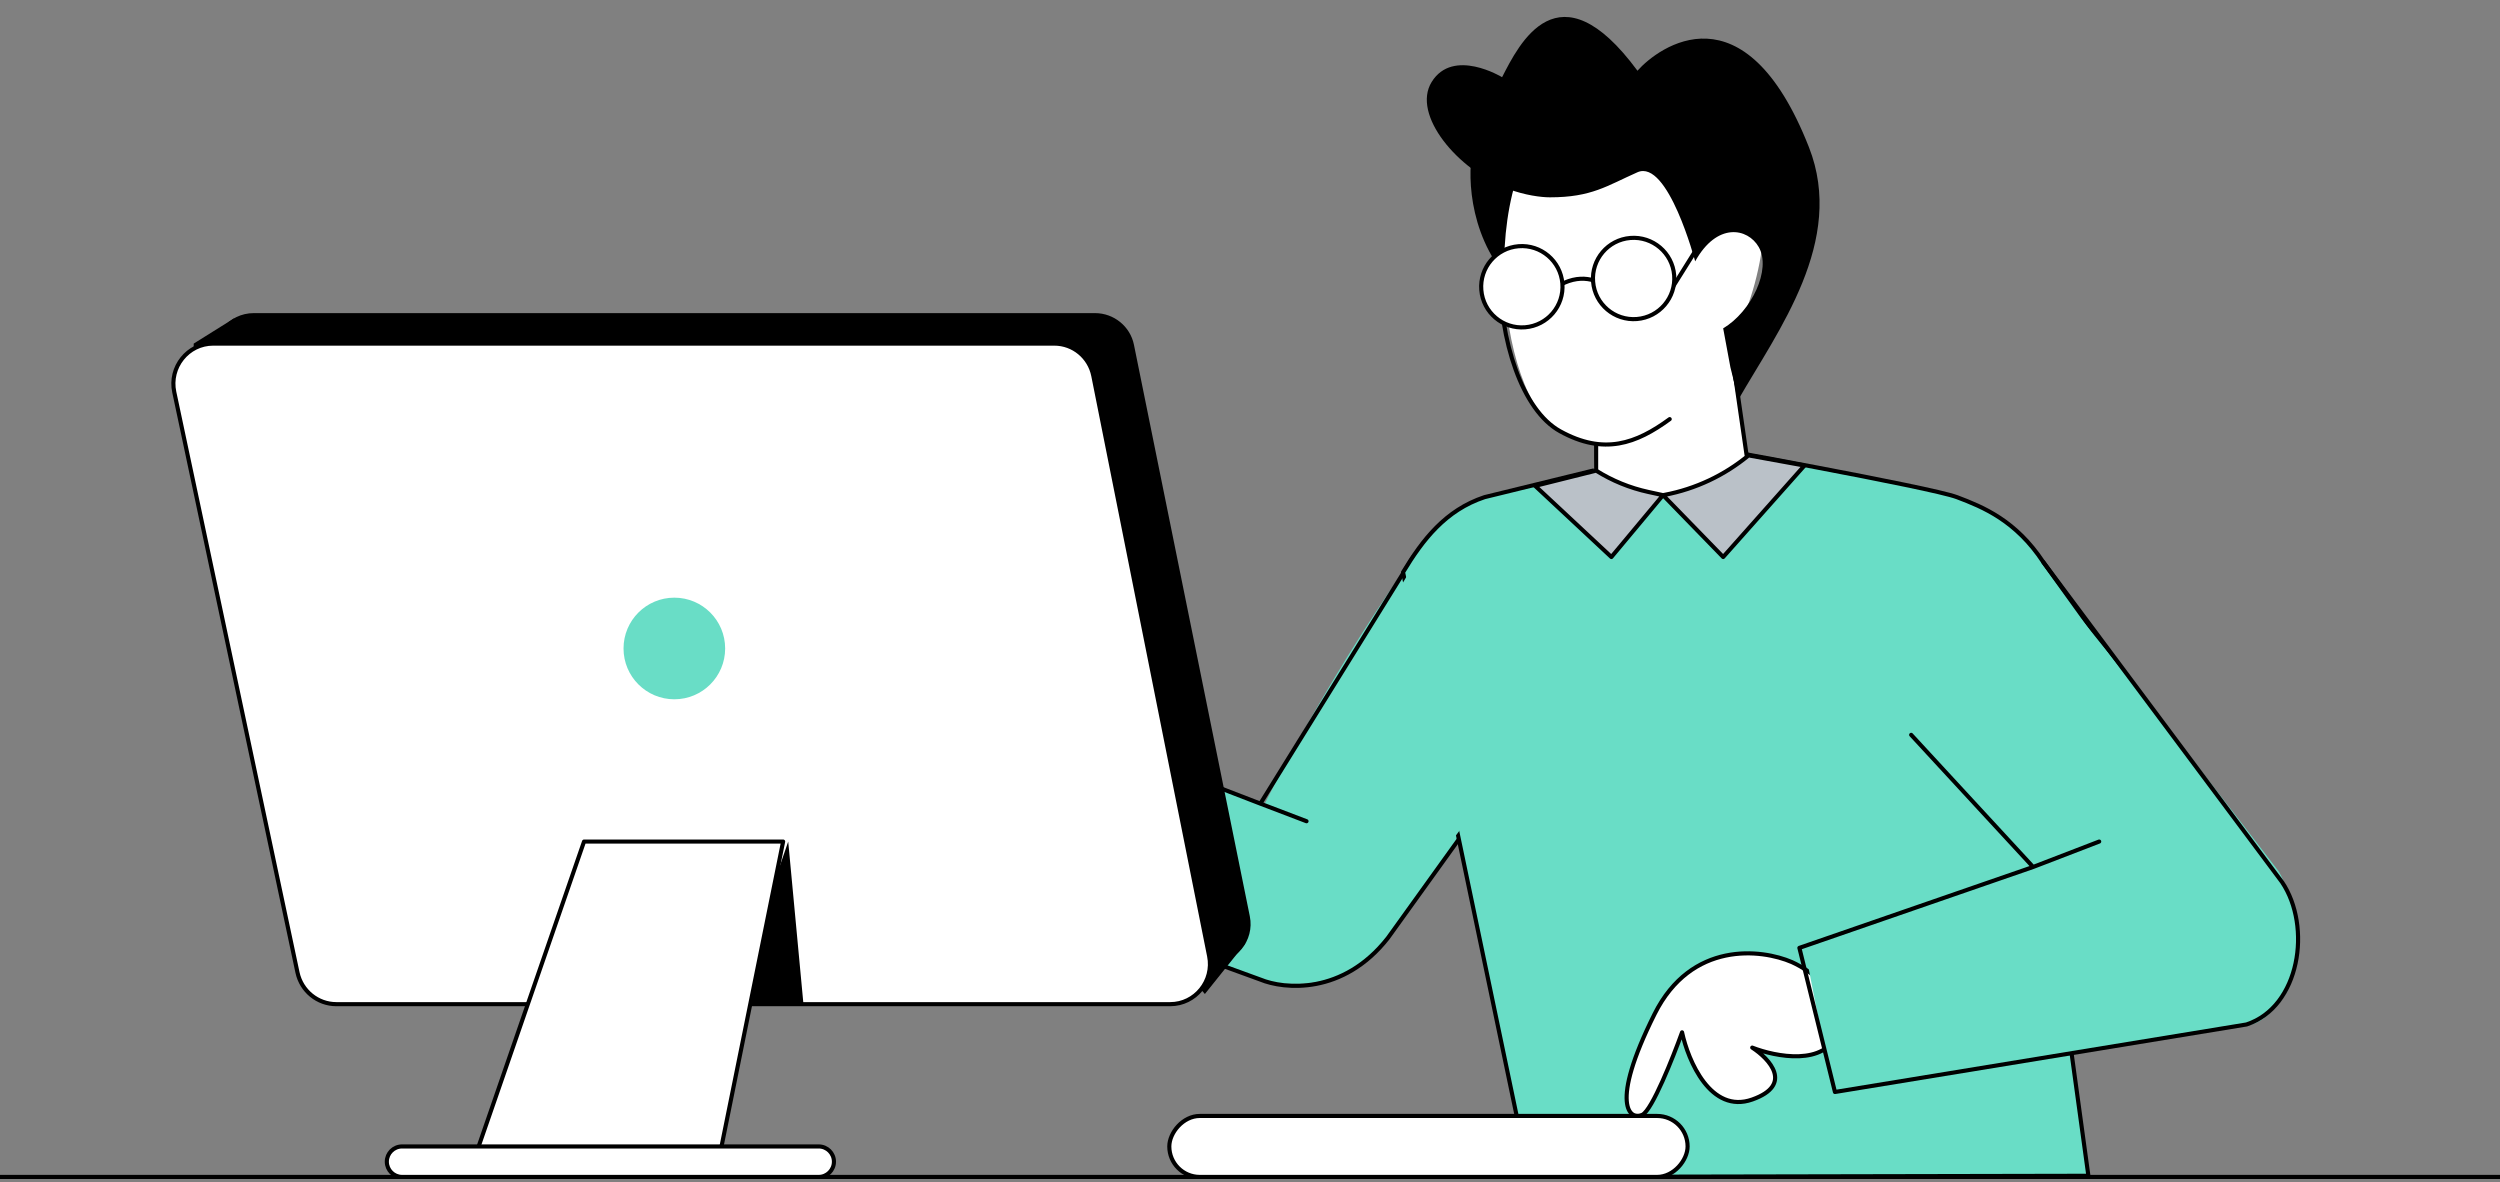 <svg width="425" height="201" viewBox="0 0 425 201" fill="none" xmlns="http://www.w3.org/2000/svg">
<rect x="0" y="0" width="425" height="201" fill="#808080" stroke="none"/>
<g clip-path="url(#clip0)">
<path d="M425 200.078L0 200.078" stroke="black" stroke-width="0.7" stroke-linecap="round" stroke-linejoin="round"/>
<path d="M242.795 91.237C242.795 91.237 224.152 115.509 208.509 150.133C206.755 154.01 207.134 158.527 209.547 162.064C214.991 170.036 229.217 168.2 234.688 160.785C234.688 160.785 276.525 105.006 274.743 102.748C274.322 102.204 242.795 91.237 242.795 91.237Z" fill="#69DDC6"/>
<path d="M218.64 138.305L163.79 117.151L159.046 146.401L214.261 166.525C216.254 167.257 218.429 167.46 220.521 167.027C227.651 165.509 232.717 158.76 231.398 151.361C230.317 145.209 228.152 141.338 218.64 138.305Z" fill="#69DDC6"/>
<path d="M222.106 139.61L214.261 136.616M214.261 136.616L163.791 117.151L159.047 146.401L214.261 166.525C218.316 168.207 228.325 169.153 235.927 159.478L255.795 131.836L240.246 94.691L214.261 136.616Z" stroke="black" stroke-width="0.7" stroke-linecap="round" stroke-linejoin="round"/>
<path d="M288.409 75.689L252.377 84.515C245.725 86.722 241.844 91.767 238.518 97.284L260.006 200.079L355.026 199.883L347.36 144.016L368.091 162.411L378.457 138.76L347.36 95.556C342.694 88.491 337.155 86.204 332.675 84.515C328.195 82.827 288.409 75.689 288.409 75.689Z" fill="#69DDC6" stroke="black" stroke-width="0.7" stroke-linecap="round" stroke-linejoin="round"/>
<path d="M245.429 144.793L253.203 134.427L241.11 94.691L233.335 107.649L245.429 144.793Z" fill="#69DDC6"/>
<path d="M281.281 172.382C287.505 159.925 299.435 161.309 304.621 163.558C308.079 165.115 314.476 169.684 312.402 175.497C310.327 181.311 301.855 179.65 297.879 178.092C300.818 179.996 304.933 184.425 297.879 186.917C290.825 189.408 286.987 180.342 285.949 175.497C284.393 179.823 280.866 188.681 279.207 189.512C277.132 190.55 273.501 187.954 281.281 172.382Z" fill="white" stroke="black" stroke-width="0.7" stroke-linecap="round" stroke-linejoin="round"/>
<path d="M358.592 143.066L306.642 160.398L311.579 185.641L382.776 174.163C388.829 172.437 393.892 159.266 388.825 151.705C385.279 146.414 364.996 141.03 358.592 143.066Z" fill="#69DDC6"/>
<path d="M308.49 111.105C308.49 111.105 341.204 144.275 371.151 170.359C374.513 173.285 380.626 173.532 384.709 172.222C392.278 169.792 391.415 155.16 387.395 148.15C387.395 148.15 346.717 94.877 342.178 92.102C341.477 92.102 308.49 111.105 308.49 111.105Z" fill="#69DDC6"/>
<path d="M356.862 143.062L345.631 147.386M347.359 95.555L387.962 149.973C393.029 157.534 390.996 171.167 381.909 174.16L311.942 185.638L305.895 161.139L345.631 147.386M345.631 147.386L324.899 124.925" stroke="black" stroke-width="0.7" stroke-linecap="round" stroke-linejoin="round"/>
<path d="M192.773 58.619L212.466 155.755C213.315 159.915 210.114 163.798 205.842 163.798H64.094C60.907 163.798 58.151 161.587 57.483 158.491L36.537 61.355C35.633 57.181 38.847 53.229 43.148 53.229H186.149C189.364 53.229 192.147 55.495 192.773 58.619Z" fill="black"/>
<path d="M204.829 168.98L211.74 160.342L199.646 162.934L204.829 168.98Z" fill="black"/>
<path d="M32.929 58.411L39.84 54.092V61.867L32.929 67.05V58.411Z" fill="black"/>
<path d="M185.863 63.885L205.556 162.539C206.405 166.764 203.204 170.708 198.931 170.708H57.183C53.996 170.708 51.24 168.462 50.572 165.318L29.627 66.664C28.722 62.425 31.937 58.411 36.238 58.411H179.238C182.453 58.411 185.223 60.699 185.863 63.885Z" fill="white" stroke="black" stroke-width="0.7" stroke-linecap="round" stroke-linejoin="round"/>
<path d="M133.996 143.066L136.587 170.708H124.494L133.996 143.066Z" fill="black"/>
<path d="M133.132 143.066L121.609 200.078H79.575L99.287 143.066H133.132Z" fill="white" stroke="black" stroke-width="0.7" stroke-linecap="round" stroke-linejoin="round"/>
<path d="M114.638 118.879C109.867 118.879 106 115.012 106 110.241C106 105.47 109.867 101.603 114.638 101.603C119.409 101.603 123.276 105.47 123.276 110.241C123.276 115.012 119.409 118.879 114.638 118.879Z" fill="#69DDC6"/>
<path d="M139.179 194.896H68.352C66.918 194.896 65.757 196.06 65.761 197.494C65.764 198.922 66.924 200.078 68.352 200.078H139.179C140.61 200.078 141.77 198.918 141.77 197.487C141.77 196.056 140.61 194.896 139.179 194.896Z" fill="white" stroke="black" stroke-width="0.7" stroke-linecap="round" stroke-linejoin="round"/>
<path d="M292.939 54.956L297.969 82.122C297.215 84.011 288.584 81.878 282.572 84.326C276.561 86.775 272.222 84.717 270.479 84.326L271.98 69.607L292.939 54.956Z" fill="white"/>
<path d="M257.879 48.999C249.817 41.256 249.458 30.344 250.286 25.856C254.009 25.162 261 24.438 259.183 27.088C257.365 29.738 257.556 42.8 257.879 48.999Z" fill="black"/>
<path d="M265.224 73.308C279.076 80.095 289.104 69.214 294.734 57.687C300.804 45.262 301.669 31.355 296.784 23.39C290.678 13.432 279.31 10.565 267.979 16.592C249.779 26.273 254.377 67.994 265.224 73.308Z" fill="white"/>
<path d="M296.775 23.39C290.669 13.433 279.302 10.566 267.97 16.593C249.77 26.274 252.34 66.186 265.215 73.309C272.672 77.435 278.154 75.415 283.848 71.25" stroke="black" stroke-width="0.7" stroke-linecap="round" stroke-linejoin="round"/>
<path d="M263.489 33.545C270.59 33.545 273.174 31.582 278.369 29.284C283.564 26.986 288.178 44.434 288.178 44.434C291.886 37.737 297.118 38.742 298.987 41.997C301.166 45.794 297.751 52.956 292.939 55.819L294.168 62.436L295.531 67.913C302.246 56.222 313.795 40.978 307.519 25.023C296.577 -2.795 281.959 7.979 278.369 12.024C264.909 -6.221 258.224 7.54 255.354 13.124C255.354 13.124 247.027 8.04 243.38 13.94C239.961 19.474 247.762 28.903 256.388 32.124C259.228 33.185 261.945 33.545 263.489 33.545Z" fill="black"/>
<path d="M271.344 75.689V80.008" stroke="black" stroke-width="0.7" stroke-linecap="round" stroke-linejoin="round"/>
<path d="M293.803 55.819L296.914 77.313" stroke="black" stroke-width="0.7" stroke-linecap="round" stroke-linejoin="round"/>
<path d="M271.344 80.007L260.978 82.599L273.935 94.692L282.713 84.176L292.939 94.692L306.76 79.143L297.258 77.415C293.148 80.816 288.245 83.122 283.005 84.12L282.713 84.176L280.227 83.635C277.078 82.949 274.072 81.722 271.344 80.007Z" fill="#BAC1C8"/>
<path d="M282.713 84.176L273.935 94.692L260.978 82.599L271.344 80.007V80.007C274.072 81.722 277.078 82.949 280.227 83.635L282.713 84.176ZM282.713 84.176L283.005 84.12C288.245 83.122 293.148 80.816 297.258 77.415V77.415L306.76 79.143L292.939 94.692L282.713 84.176Z" stroke="black" stroke-width="0.7" stroke-linecap="round" stroke-linejoin="round"/>
<rect width="88.11" height="10.366" rx="5.183" transform="matrix(-1 0 0 1 286.892 189.712)" fill="white" stroke="black" stroke-width="0.7" stroke-linecap="round" stroke-linejoin="round"/>
<path d="M288.62 41.998L284.301 48.909H273.071C271.92 47.757 268.579 46.145 264.433 48.909" stroke="black" stroke-width="0.7" stroke-linecap="round" stroke-linejoin="round"/>
<circle r="6.911" transform="matrix(-0.997 0.081 0.081 0.997 277.718 47.344)" fill="white" stroke="black" stroke-width="0.7" stroke-linecap="round" stroke-linejoin="round"/>
<circle r="6.911" transform="matrix(-0.997 0.081 0.081 0.997 258.714 48.748)" fill="white" stroke="black" stroke-width="0.7" stroke-linecap="round" stroke-linejoin="round"/>
</g>
<defs>
<clipPath id="clip0">
<rect width="425" height="201" fill="white" transform="matrix(-1 0 0 1 425 0)"/>
</clipPath>
</defs>
</svg>
